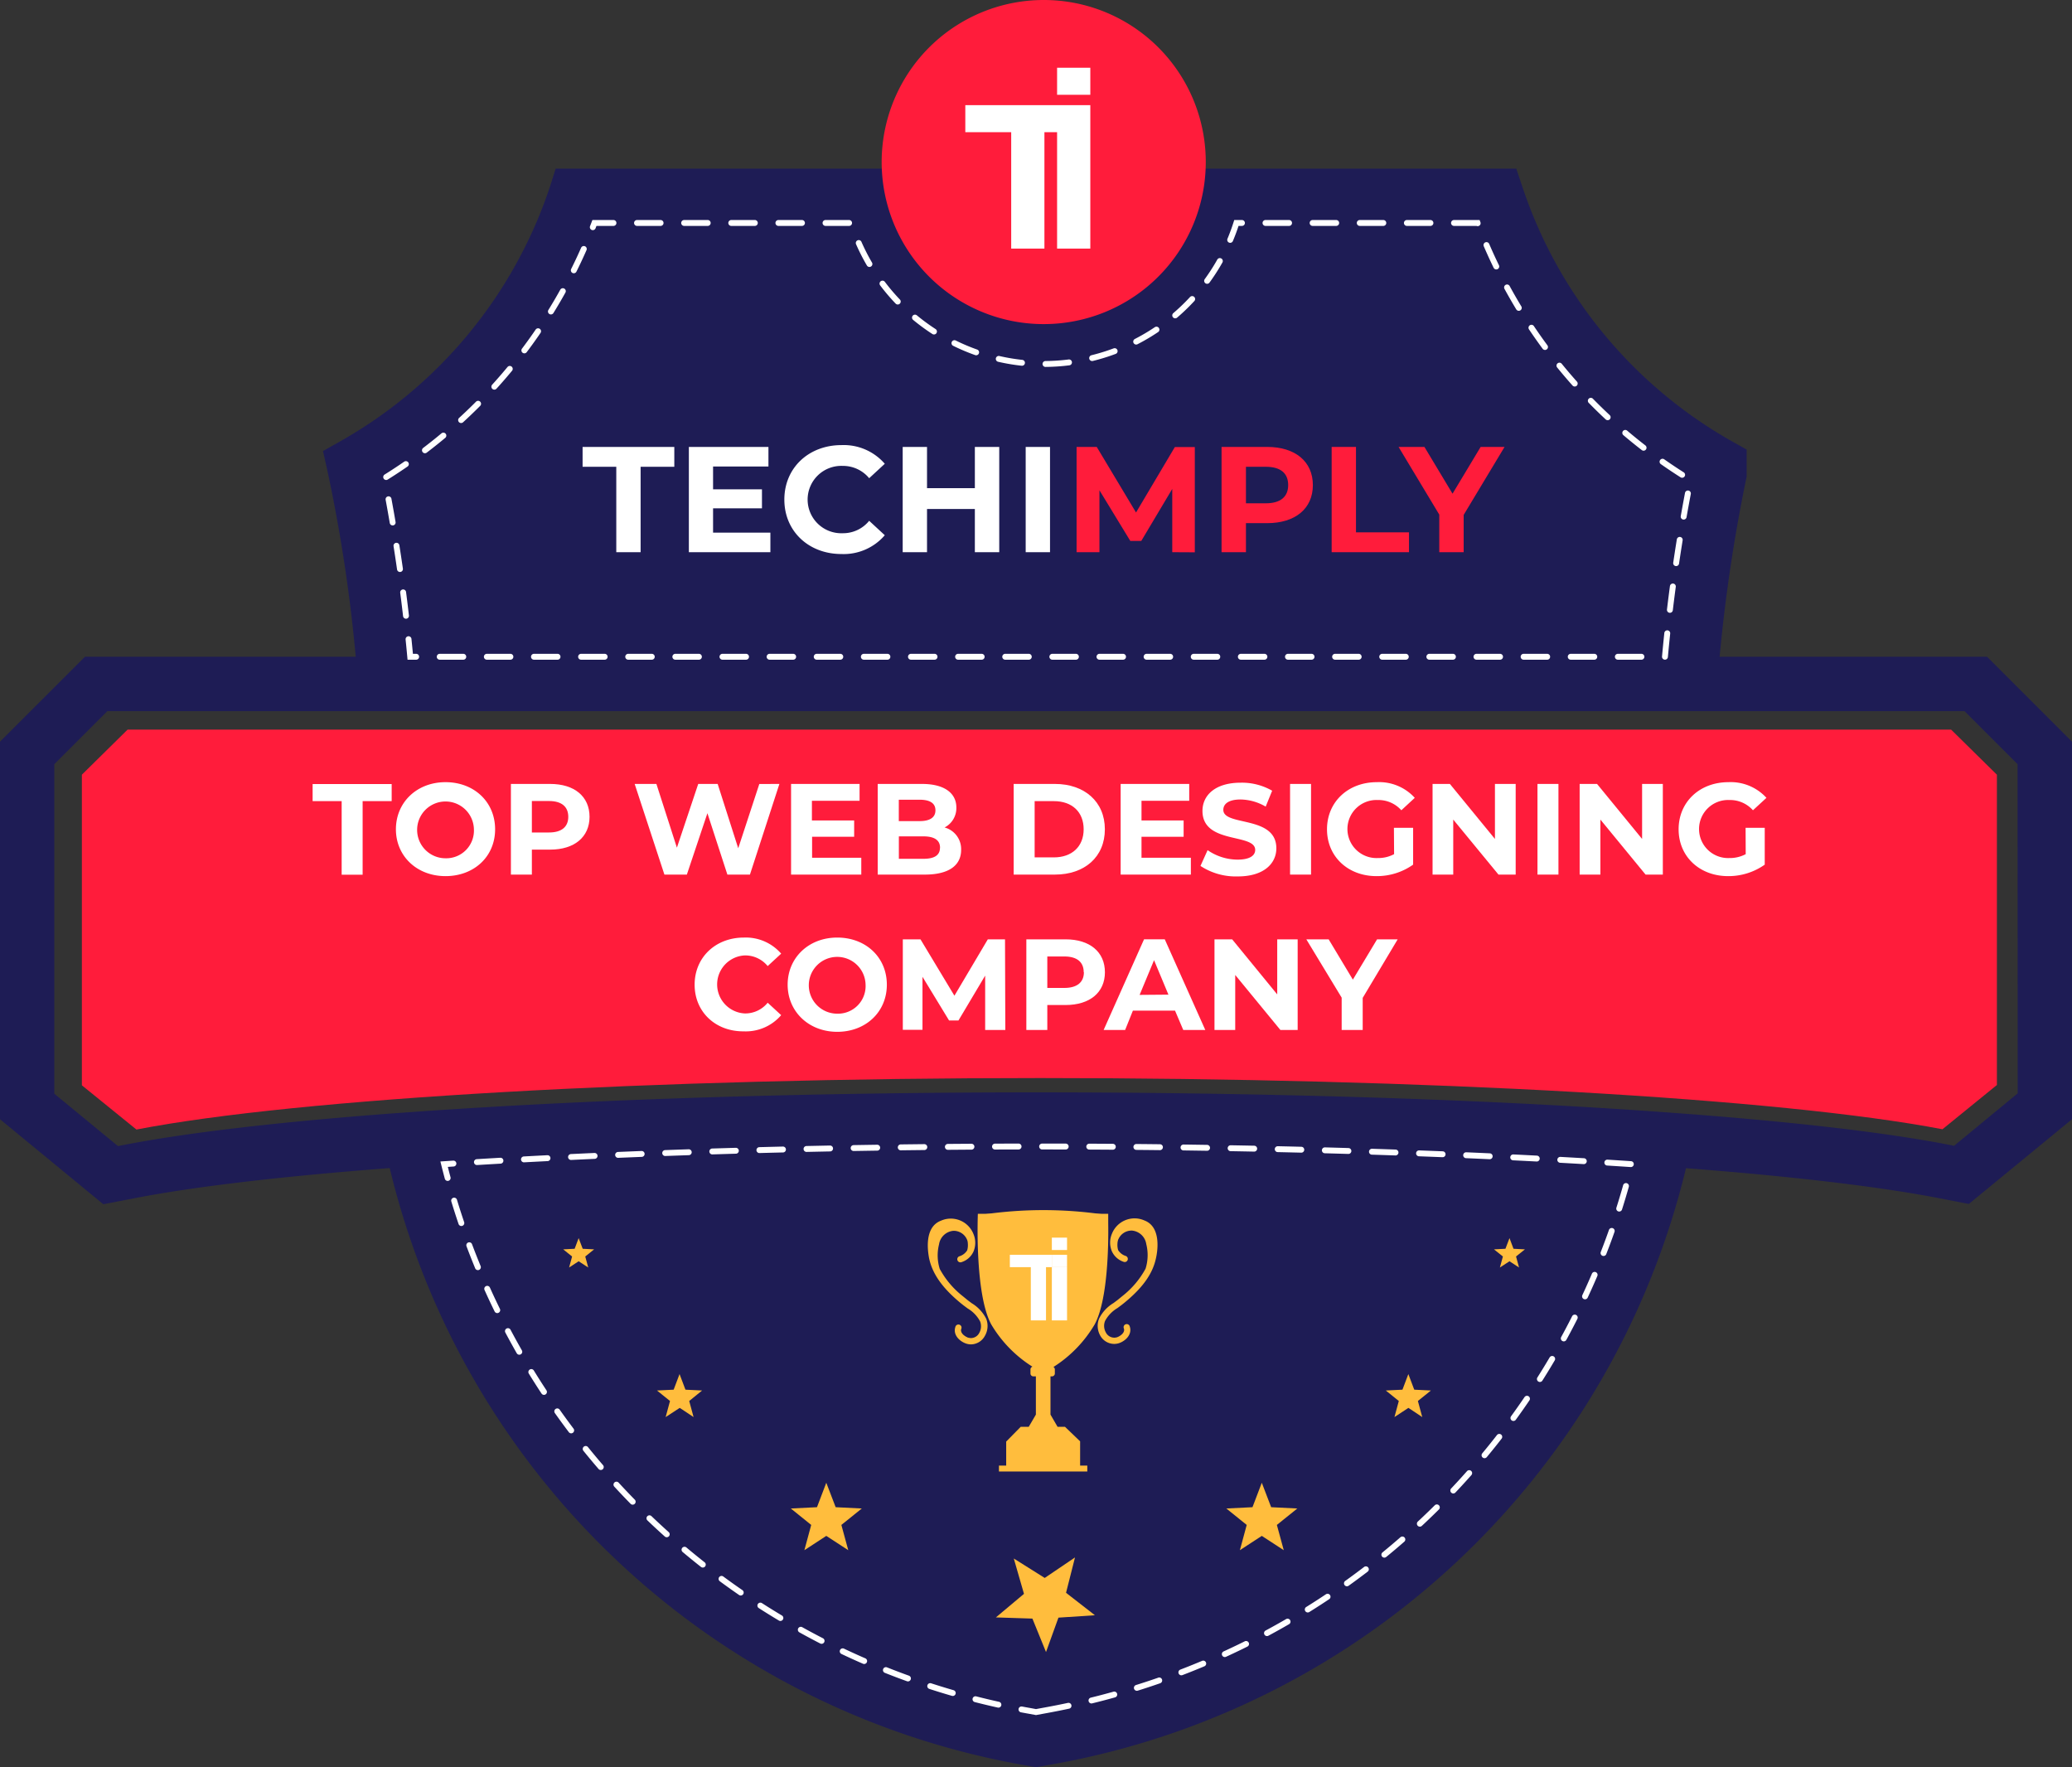 <svg xmlns="http://www.w3.org/2000/svg" viewBox="0 0 351.74 300"><rect x="0" y="0" width="351.74" height="300" fill="#333333" stroke="none"/><defs><style>.cls-1,.cls-7{fill:none;}.cls-2{fill:#1e1c55;}.cls-3{fill:#ff1c3b;}.cls-4{fill:#999;}.cls-5{fill:#fff;}.cls-6{fill:#ffbd3d;}.cls-7{stroke:#fff;stroke-linecap:round;stroke-miterlimit:10;stroke-dasharray:4;}</style></defs><title>Badge6</title><g id="Layer_2" data-name="Layer 2"><g id="Badge"><g id="Badge6"><path class="cls-1" d="M280.69,163.29c-.07-2.38-.1-4.66-.1-6.78,0-12.42.43-24.48,1.26-35.8H70.42c.84,11.4,1.29,23.5,1.29,35.8,0,2,0,4.18-.09,6.38a128.53,128.53,0,0,0,1.85,25.64c29-2,64.88-3.09,102.54-3.09s73.77,1.14,102.89,3.11A127.82,127.82,0,0,0,280.69,163.29Z"/><path class="cls-1" d="M62.4,162.64c.06-2.12.08-4.18.08-6.13,0-12.33-.45-24.44-1.31-35.8H18.24l-9,9v55.94L20,194.56l.92-.18c10.31-2,25.24-3.78,43.34-5.19A136.62,136.62,0,0,1,62.4,162.64Z"/><path class="cls-1" d="M289.91,163a133.81,133.81,0,0,1-1.84,26.19c17.79,1.39,32.5,3.12,42.74,5.11l.91.18,10.8-8.9V129.73l-9-9H291.12c-.85,11.37-1.31,23.5-1.31,35.8C289.81,158.54,289.84,160.73,289.91,163Z"/><path class="cls-1" d="M287,81.47a86.9,86.9,0,0,1-36.14-43.62H100.91A87,87,0,0,1,65.27,81.16a293.73,293.73,0,0,1,4.37,30.33h213A290,290,0,0,1,287,81.47Z"/><path class="cls-1" d="M75.39,197.63A124.78,124.78,0,0,0,175,290.47l.92.17,1.47-.27c49.95-9,88-45.82,99.65-92.71-28.61-1.91-63.9-3-101-3S103.93,195.74,75.39,197.63Z"/><path class="cls-1" d="M75.39,197.63A124.78,124.78,0,0,0,175,290.47l.92.17,1.47-.27c49.95-9,88-45.82,99.65-92.71-28.61-1.91-63.9-3-101-3S103.93,195.74,75.39,197.63Z"/><path class="cls-1" d="M250.83,37.85H100.91A87,87,0,0,1,65.27,81.16a293.73,293.73,0,0,1,4.37,30.33h213a290,290,0,0,1,4.34-30A86.9,86.9,0,0,1,250.83,37.85Z"/><path class="cls-2" d="M337.32,111.49h-45.4a275.28,275.28,0,0,1,4.48-30.07l.11-.48V76.32L294.16,75a77.78,77.78,0,0,1-35.7-43.22l-1.06-3.15H94.33l-1,3.15a77.84,77.84,0,0,1-35.5,43.1l-3,1.69.75,3.33a264.93,264.93,0,0,1,4.81,31.59H14.42L0,125.91V190l17.54,14.43,5.18-1c10.26-2,25.23-3.75,43.44-5.14A134.84,134.84,0,0,0,173.32,299.55l2.55.45.79-.14,2.32-.41A134.92,134.92,0,0,0,286.21,198.31c17.91,1.38,32.66,3.1,42.84,5.07l5.18,1L351.74,190V125.91Zm5.2,74.12-10.8,8.9-.91-.18c-10.24-2-24.95-3.72-42.74-5.11q-4.45-.34-9.17-.67c-29.12-2-65.11-3.11-102.89-3.11s-73.5,1.12-102.54,3.09q-4.71.32-9.18.66c-18.1,1.41-33,3.17-43.34,5.19l-.92.18L9.22,185.67V129.73l9-9H333.5l9,9Z"/><path class="cls-3" d="M331.22,123.86H21.66l-7.76,7.65v52.73l9.26,7.51c27.45-5.31,87.67-8.74,153.43-8.74,65.46,0,125.58,3.41,153.16,8.69l9.24-7.51V131.51Z"/><line class="cls-4" x1="111.61" y1="138.35" x2="97.17" y2="138.35"/><path class="cls-5" d="M104.62,79.24H98.9V75.87h15.57v3.37h-5.72v14.5h-4.13Z"/><path class="cls-5" d="M130.78,90.42v3.32H116.94V75.87h13.51v3.32h-9.4v3.88h8.3v3.22h-8.3v4.13Z"/><path class="cls-5" d="M133.15,84.81c0-5.39,4.14-9.25,9.7-9.25a9.22,9.22,0,0,1,7.35,3.17l-2.65,2.45a5.75,5.75,0,0,0-4.49-2.09,5.72,5.72,0,1,0,0,11.43,5.7,5.7,0,0,0,4.49-2.11l2.65,2.45a9.19,9.19,0,0,1-7.37,3.19C137.29,94.05,133.15,90.19,133.15,84.81Z"/><path class="cls-5" d="M169.63,75.87V93.74h-4.14V86.41h-8.12v7.33h-4.13V75.87h4.13v7h8.12v-7Z"/><path class="cls-5" d="M174.12,75.87h4.13V93.74h-4.13Z"/><path class="cls-3" d="M199,93.74,199,83l-5.26,8.83h-1.86l-5.24-8.6V93.74h-3.88V75.87h3.42L192.85,87l6.59-11.11h3.39l0,17.87Z"/><path class="cls-3" d="M222.87,82.35c0,4-3,6.46-7.76,6.46h-3.6v4.93h-4.14V75.87h7.74C219.88,75.87,222.87,78.35,222.87,82.35Zm-4.19,0c0-2-1.27-3.11-3.8-3.11h-3.37v6.2h3.37C217.41,85.44,218.68,84.3,218.68,82.35Z"/><path class="cls-3" d="M226.06,75.87h4.13v14.5h9v3.37H226.06Z"/><path class="cls-3" d="M248.47,87.41v6.33h-4.14V87.36l-6.91-11.49h4.39l4.77,7.94,4.77-7.94h4.06Z"/><path class="cls-6" d="M166,206.05s-.57,13.52,2.27,18.78a21.3,21.3,0,0,0,7,7.18.49.49,0,0,0-.34.46v.69a.49.49,0,0,0,.49.49h.43v6.49l-1.21,2.07h-1.36l-2.47,2.51v4.08h-1.23v1h15v-1h-1.22v-4.12l-2.57-2.47h-1.26l-1.2-2.07h0v-6.49h.25a.49.49,0,0,0,.49-.49v-.69a.48.48,0,0,0-.24-.41,21.46,21.46,0,0,0,7-7.23c2.25-4.17,2.36-13.56,2.3-17.25h0v-1.53"/><path class="cls-6" d="M169.72,249.57h14.62V249h-1a.19.19,0,0,1-.19-.19v-4l-2.45-2.35h-1.19a.19.19,0,0,1-.17-.1l-1.19-2.05a.17.17,0,0,1,0-.12v-6.49a.19.19,0,0,1,.19-.2h.25a.29.29,0,0,0,.29-.29v-.69a.3.3,0,0,0-.14-.25.17.17,0,0,1-.09-.16.19.19,0,0,1,.08-.16,21.48,21.48,0,0,0,7-7.16c2.22-4.12,2.33-13.37,2.28-17.15v-1.37a70.51,70.51,0,0,0-21.75,0c0,1.53-.36,13.67,2.25,18.52a20.94,20.94,0,0,0,6.9,7.11.18.18,0,0,1,.09.19.22.22,0,0,1-.14.16.28.28,0,0,0-.21.27v.69a.3.3,0,0,0,.3.29h.43a.2.2,0,0,1,.19.2v6.49a.17.17,0,0,1,0,.1l-1.2,2.07a.21.21,0,0,1-.17.1H173.3l-2.36,2.39v4a.2.2,0,0,1-.19.19h-1Z"/><path class="cls-6" d="M194.29,207.19a4.13,4.13,0,0,0-5.53,2.25,3.82,3.82,0,0,0,0,3,3.34,3.34,0,0,0,2,1.77.52.52,0,0,0,.67-.33.53.53,0,0,0-.33-.67,2.34,2.34,0,0,1-1.29-1,3.17,3.17,0,0,1-.11-1.12,3,3,0,0,1,.07-.51,2.46,2.46,0,0,1,2.38-1.68,2.7,2.7,0,0,1,2.44,2.3,7.69,7.69,0,0,1-.12,4.17,15,15,0,0,1-3.94,4.65l-.83.68-.67.5a6.47,6.47,0,0,0-2.45,2.64,3.34,3.34,0,0,0,.17,2.84,2.72,2.72,0,0,0,2.36,1.46A2.65,2.65,0,0,0,190,228c1.18-.42,2.21-1.54,1.79-2.8a.53.53,0,1,0-1,.33c.24.72-.66,1.3-1.13,1.47a1.6,1.6,0,0,1-1.94-.82,2.26,2.26,0,0,1-.13-1.93,5.64,5.64,0,0,1,2.1-2.19l.7-.52c.29-.23.58-.46.86-.7,2.89-2.44,4.48-4.76,5-7.32C196.52,212.33,197.13,208.28,194.29,207.19Z"/><path class="cls-6" d="M192.12,208.74h.06c1.26,0,2.21.91,2.63,2.44a7.92,7.92,0,0,1-.13,4.28,0,0,0,0,1,0,0,15.19,15.19,0,0,1-4,4.71l-.84.68c-.22.17-.44.34-.67.5a6.37,6.37,0,0,0-2.39,2.56,3.1,3.1,0,0,0,.17,2.67,2.47,2.47,0,0,0,2.18,1.36h0a2.23,2.23,0,0,0,.81-.14,2.19,2.19,0,0,0,1.67-2.55.34.34,0,0,0-.17-.2.36.36,0,0,0-.25,0,.34.34,0,0,0-.2.17.33.33,0,0,0,0,.26c.27.83-.63,1.49-1.26,1.71a1.78,1.78,0,0,1-2.17-.91,2.44,2.44,0,0,1-.14-2.09,5.67,5.67,0,0,1,2.16-2.27l.7-.52c.31-.25.59-.47.86-.7,2.85-2.4,4.42-4.7,5-7.21.24-1.18.84-5.1-1.86-6.14h0a4,4,0,0,0-5.28,2.14,3.63,3.63,0,0,0,0,2.89,3.15,3.15,0,0,0,1.91,1.67.34.34,0,0,0,.26,0,.35.35,0,0,0,.17-.19.34.34,0,0,0-.22-.43,2.5,2.5,0,0,1-1.39-1.08s0,0,0,0a3.59,3.59,0,0,1-.12-1.18,2.51,2.51,0,0,1,2.59-2.38Z"/><path class="cls-6" d="M167.42,223.88a6.47,6.47,0,0,0-2.45-2.64l-.67-.5-.83-.68a15,15,0,0,1-3.94-4.65,7.69,7.69,0,0,1-.12-4.17,2.7,2.7,0,0,1,2.45-2.3,2.46,2.46,0,0,1,2.37,1.68,2.24,2.24,0,0,1,.07.51,3.17,3.17,0,0,1-.11,1.12,2.35,2.35,0,0,1-1.28,1,.53.53,0,1,0,.34,1,3.32,3.32,0,0,0,2-1.77,3.82,3.82,0,0,0,0-3,4.13,4.13,0,0,0-5.53-2.25c-2.84,1.09-2.23,5.14-2,6.36.54,2.56,2.13,4.88,5,7.32.28.24.57.47.86.7l.7.52a5.57,5.57,0,0,1,2.1,2.19,2.26,2.26,0,0,1-.13,1.93,1.6,1.6,0,0,1-1.94.82c-.47-.17-1.37-.75-1.13-1.47a.53.53,0,1,0-1-.33c-.42,1.26.61,2.38,1.79,2.8a2.65,2.65,0,0,0,.87.15,2.72,2.72,0,0,0,2.36-1.46A3.34,3.34,0,0,0,167.42,223.88Z"/><path class="cls-6" d="M162.73,225.06a.4.4,0,0,0-.15,0,.34.34,0,0,0-.17.2,2.19,2.19,0,0,0,1.67,2.55,2.3,2.3,0,0,0,.81.14h0a2.49,2.49,0,0,0,2.19-1.36,3.13,3.13,0,0,0,.16-2.67h0a6.42,6.42,0,0,0-2.38-2.56c-.24-.17-.47-.33-.68-.5s-.58-.47-.84-.68a15.19,15.19,0,0,1-4-4.71,0,0,0,0,1,0,0,7.92,7.92,0,0,1-.13-4.28c.42-1.53,1.37-2.42,2.63-2.44a2.45,2.45,0,0,1,2.65,2.37,3.57,3.57,0,0,1-.12,1.18l0,0a2.5,2.5,0,0,1-1.39,1.08.33.33,0,0,0-.21.43.32.32,0,0,0,.17.19.31.31,0,0,0,.25,0,3.15,3.15,0,0,0,1.91-1.67,3.63,3.63,0,0,0,0-2.89,4,4,0,0,0-5.28-2.14c-2.7,1-2.1,5-1.86,6.14.53,2.51,2.1,4.81,5,7.21l.85.7.7.52a5.67,5.67,0,0,1,2.16,2.27,2.44,2.44,0,0,1-.14,2.09,1.78,1.78,0,0,1-2.17.91c-.63-.22-1.53-.88-1.26-1.71a.33.33,0,0,0,0-.26.35.35,0,0,0-.19-.17Z"/><rect class="cls-5" x="178.56" y="215.11" width="2.58" height="9.04"/><polygon class="cls-5" points="171.43 213.01 171.43 215.11 174.99 215.11 174.99 215.38 174.99 224.15 177.57 224.15 177.57 215.38 177.57 215.11 178.56 215.11 178.56 213.01 171.43 213.01"/><rect class="cls-5" x="178.56" y="213.01" width="2.58" height="2.1"/><rect class="cls-5" x="178.56" y="210.1" width="2.58" height="2.1"/><path class="cls-6" d="M210.48,263.16l1.16-4.29-3.46-2.79,4.44-.22,1.58-4.15,1.59,4.15,4.44.22-3.47,2.79,1.17,4.29-3.73-2.43Z"/><path class="cls-6" d="M236.72,240.56l.74-2.73-2.21-1.78,2.83-.14,1-2.65,1,2.65,2.83.14-2.21,1.78.74,2.73L239.09,239Z"/><path class="cls-6" d="M254.62,215.17l.51-1.87-1.51-1.21,1.94-.1.69-1.81.68,1.81,1.94.1-1.51,1.21.51,1.87-1.62-1.06Z"/><path class="cls-6" d="M175.26,274.77l-6.2-.2,4.77-4-1.73-6,5.25,3.3,5.14-3.48-1.52,6,4.9,3.81-6.19.41-2.11,5.84Z"/><path class="cls-6" d="M140.27,260.73l-3.72,2.43,1.16-4.29-3.46-2.79,4.44-.22,1.58-4.15,1.59,4.15,4.44.22-3.47,2.79,1.17,4.29Z"/><path class="cls-6" d="M115.39,239,113,240.56l.74-2.73-2.21-1.78,2.83-.14,1-2.65,1,2.65,2.83.14L117,237.83l.74,2.73Z"/><path class="cls-6" d="M98.23,214.11l-1.62,1.06.51-1.87-1.51-1.21,1.94-.1.68-1.81.69,1.81,1.94.1-1.51,1.21.51,1.87Z"/><path class="cls-5" d="M58,136H53.07v-2.9H66.49V136H61.56v12.49H58Z"/><path class="cls-5" d="M67.21,140.78c0-4.58,3.56-8,8.42-8s8.42,3.36,8.42,8-3.58,7.95-8.42,7.95S67.21,145.35,67.21,140.78Zm13.24,0a4.82,4.82,0,1,0-4.82,4.92A4.7,4.7,0,0,0,80.45,140.78Z"/><path class="cls-5" d="M100.08,138.66c0,3.43-2.57,5.57-6.68,5.57H90.29v4.24H86.73V133.08H93.4C97.51,133.08,100.08,135.21,100.08,138.66Zm-3.61,0c0-1.69-1.1-2.68-3.27-2.68H90.29v5.34H93.2C95.37,141.32,96.47,140.34,96.47,138.66Z"/><path class="cls-5" d="M132.31,133.08l-5,15.39h-3.83l-3.39-10.42-3.49,10.42h-3.81l-5.05-15.39h3.69l3.48,10.82,3.62-10.82h3.3L125.32,144l3.58-10.91Z"/><path class="cls-5" d="M146.21,145.61v2.86H134.29V133.08h11.63v2.86h-8.09v3.34H145v2.77h-7.14v3.56Z"/><path class="cls-5" d="M163.16,144.27c0,2.66-2.11,4.2-6.16,4.2h-8V133.08h7.52c3.85,0,5.83,1.6,5.83,4a3.7,3.7,0,0,1-2,3.39A3.8,3.8,0,0,1,163.16,144.27Zm-10.58-8.51v3.63h3.54c1.74,0,2.68-.62,2.68-1.83s-.94-1.8-2.68-1.8Zm7,8.14c0-1.3-1-1.92-2.83-1.92h-4.16v3.81h4.16C158.58,145.79,159.57,145.22,159.57,143.9Z"/><path class="cls-5" d="M172.08,133.08h7c5,0,8.48,3,8.48,7.7s-3.45,7.69-8.48,7.69h-7Zm6.82,12.47c3.06,0,5.06-1.83,5.06-4.77S182,136,178.9,136h-3.26v9.55Z"/><path class="cls-5" d="M202.16,145.61v2.86H190.24V133.08h11.64v2.86h-8.1v3.34h7.15v2.77h-7.15v3.56Z"/><path class="cls-5" d="M203.79,147l1.21-2.68a9,9,0,0,0,5.08,1.61c2.11,0,3-.71,3-1.65,0-2.88-8.95-.9-8.95-6.62,0-2.62,2.12-4.79,6.49-4.79a10.29,10.29,0,0,1,5.34,1.36l-1.1,2.7a8.69,8.69,0,0,0-4.26-1.21c-2.11,0-2.93.8-2.93,1.76,0,2.84,9,.88,9,6.53,0,2.58-2.13,4.77-6.53,4.77A10.91,10.91,0,0,1,203.79,147Z"/><path class="cls-5" d="M219,133.08h3.56v15.39H219Z"/><path class="cls-5" d="M236.63,140.53h3.26v6.25a10.64,10.64,0,0,1-6.22,1.95c-4.84,0-8.4-3.32-8.4-7.95s3.56-8,8.46-8a8.17,8.17,0,0,1,6.44,2.66l-2.28,2.11a5.2,5.2,0,0,0-4-1.74,4.93,4.93,0,1,0,0,9.85,5.68,5.68,0,0,0,2.77-.66Z"/><path class="cls-5" d="M257.3,133.08v15.39h-2.92l-7.68-9.34v9.34h-3.51V133.08h2.94l7.65,9.34v-9.34Z"/><path class="cls-5" d="M261,133.08h3.56v15.39H261Z"/><path class="cls-5" d="M282.28,133.08v15.39h-2.93l-7.67-9.34v9.34h-3.52V133.08h2.95l7.65,9.34v-9.34Z"/><path class="cls-5" d="M296.33,140.53h3.25v6.25a10.64,10.64,0,0,1-6.22,1.95c-4.84,0-8.4-3.32-8.4-7.95s3.56-8,8.46-8a8.21,8.21,0,0,1,6.45,2.66l-2.29,2.11a5.2,5.2,0,0,0-4-1.74,4.93,4.93,0,1,0,0,9.85,5.71,5.71,0,0,0,2.77-.66Z"/><path class="cls-5" d="M117.92,167.16c0-4.64,3.56-8,8.36-8a7.94,7.94,0,0,1,6.33,2.73L130.32,164a4.94,4.94,0,0,0-3.87-1.81,4.93,4.93,0,0,0,0,9.85,4.89,4.89,0,0,0,3.87-1.82l2.29,2.11a7.91,7.91,0,0,1-6.36,2.75C121.48,175.12,117.92,171.8,117.92,167.16Z"/><path class="cls-5" d="M133.71,167.16c0-4.57,3.56-8,8.42-8s8.42,3.36,8.42,8-3.59,8-8.42,8S133.71,171.73,133.71,167.16Zm13.23,0a4.82,4.82,0,1,0-4.81,4.92A4.69,4.69,0,0,0,146.94,167.16Z"/><path class="cls-5" d="M167.24,174.85l0-9.23-4.53,7.61h-1.6l-4.51-7.41v9h-3.34V159.46h3l5.76,9.57,5.67-9.57h2.92l.05,15.39Z"/><path class="cls-5" d="M187.57,165.05c0,3.43-2.57,5.56-6.68,5.56h-3.1v4.24h-3.56V159.46h6.66C185,159.46,187.57,161.6,187.57,165.05Zm-3.6,0c0-1.7-1.1-2.68-3.28-2.68h-2.9v5.34h2.9C182.87,167.71,184,166.72,184,165.05Z"/><path class="cls-5" d="M199.47,171.56h-7.15L191,174.85h-3.65l6.86-15.39h3.52l6.88,15.39h-3.74Zm-1.12-2.71L195.91,163l-2.45,5.89Z"/><path class="cls-5" d="M220.29,159.46v15.39h-2.93l-7.67-9.34v9.34h-3.52V159.46h3l7.65,9.35v-9.35Z"/><path class="cls-5" d="M231.33,169.4v5.45h-3.57v-5.49l-6-9.9h3.79l4.11,6.84,4.11-6.84h3.5Z"/><path class="cls-1" d="M70.78,168.81a124.78,124.78,0,0,0,99.56,92.84l.92.17,1.47-.26c50-9,88-45.83,99.65-92.72-28.61-1.91-63.9-3-101-3S99.31,166.92,70.78,168.81Z"/><path class="cls-7" d="M177.34,290.37l-1.47.27-.92-.17a124.78,124.78,0,0,1-99.56-92.84c28.54-1.89,63.67-3,100.62-3s72.37,1.09,101,3C265.3,244.55,227.29,281.35,177.34,290.37Z"/><path class="cls-7" d="M250.83,37.85H209.89a34.31,34.31,0,0,1-32.7,23.94h0A34.29,34.29,0,0,1,144.5,37.85H100.91A87,87,0,0,1,65.27,81.16a293.73,293.73,0,0,1,4.37,30.33h213a290,290,0,0,1,4.34-30A86.9,86.9,0,0,1,250.83,37.85Z"/><path class="cls-3" d="M177.19,0a27.51,27.51,0,1,0,27.5,27.49A27.49,27.49,0,0,0,177.19,0Z"/><polygon class="cls-5" points="179.45 17.85 163.87 17.85 163.87 22.44 171.66 22.44 171.66 23.04 171.66 42.2 177.3 42.2 177.3 23.04 177.3 22.44 179.45 22.44 179.45 42.2 185.09 42.2 185.09 22.44 185.09 17.85 179.45 17.85"/><rect class="cls-5" x="179.45" y="11.5" width="5.64" height="4.59"/></g></g></g></svg>